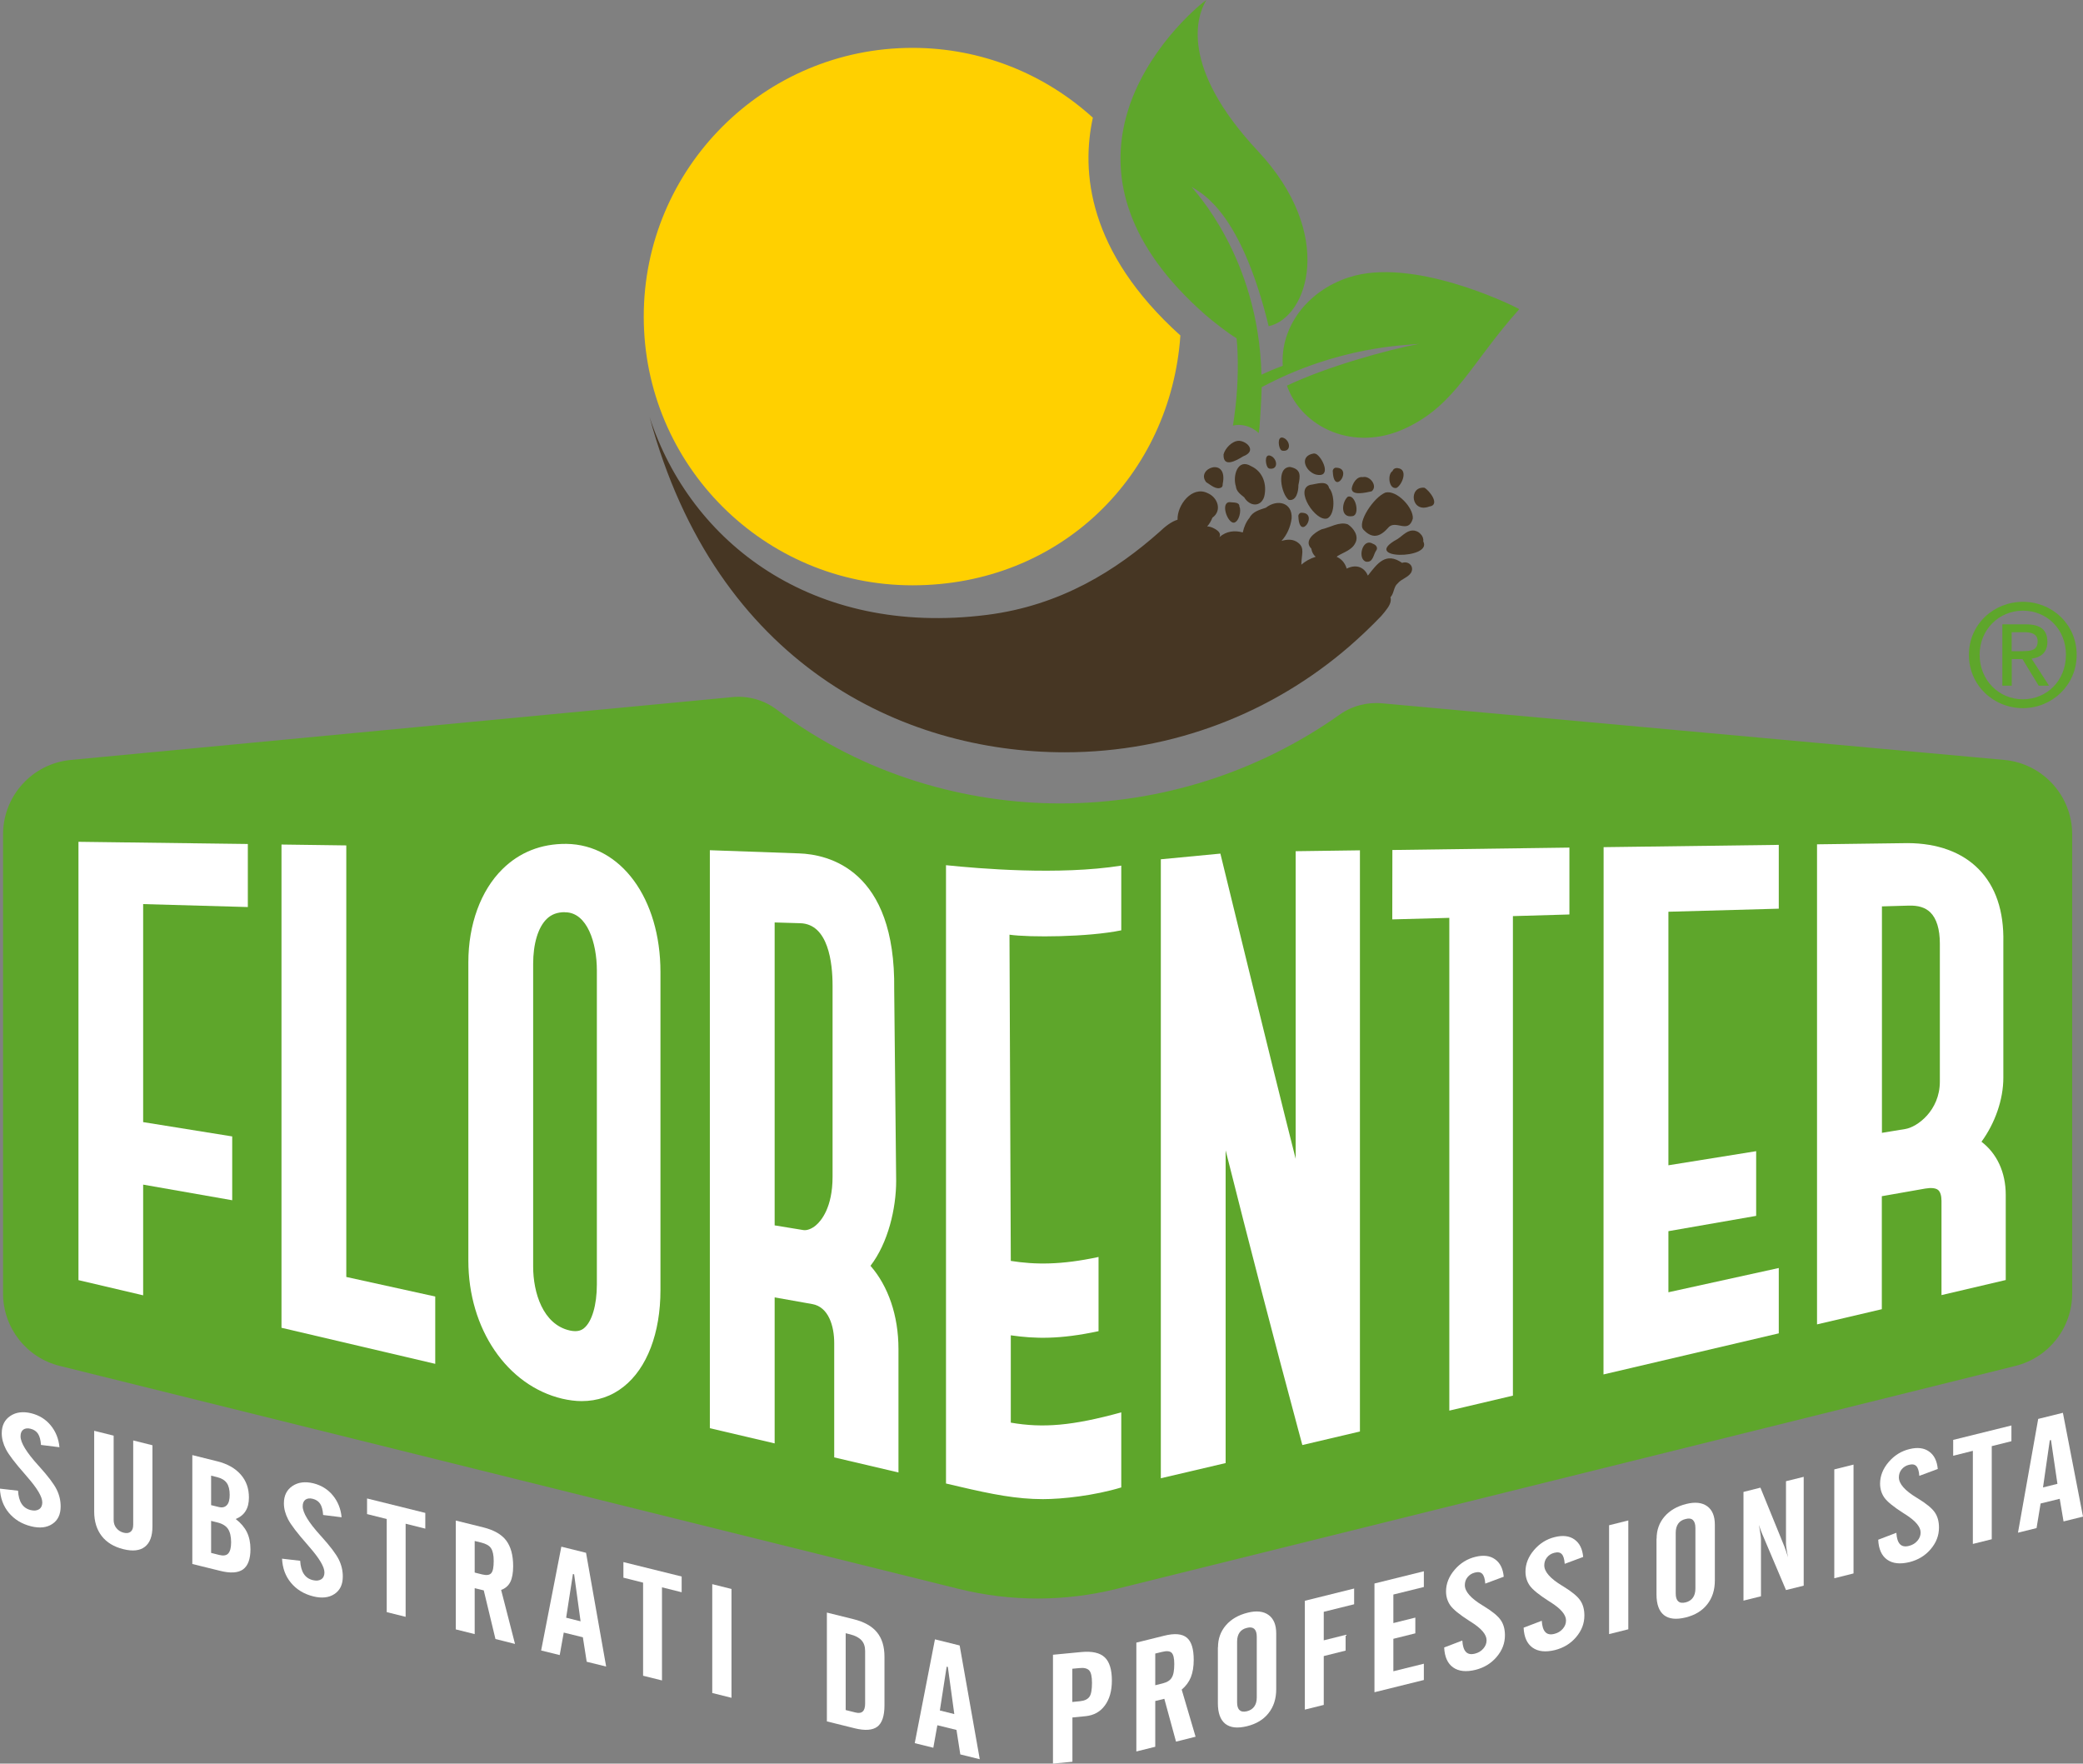 <svg xmlns="http://www.w3.org/2000/svg" id="Livello_1" viewBox="0 0 190.62 161.38"><rect x="0" y="0" width="190.62" height="161.38" fill="#808080" stroke="none"/><defs><style>      .st0 {        fill: #ffd000;      }      .st1 {        fill: #463623;      }      .st2 {        fill: #fff;      }      .st3 {        fill: #5ea62b;      }    </style></defs><g><path class="st3" d="M126.5,64.36c-1.38-.13-2.77.23-3.9,1.03-7.44,5.27-16.37,8.13-25.56,8.13-8.47,0-17.93-2.51-25.95-8.58-1.16-.88-2.61-1.29-4.06-1.15l-60.55,5.75c-3.51.33-6.2,3.28-6.2,6.81v42.01c0,3.14,2.14,5.88,5.19,6.63l82.25,20.4c4.75,1.18,9.72,1.18,14.47,0l82.25-20.4c3.05-.76,5.19-3.49,5.19-6.63v-42.01c0-3.53-2.69-6.48-6.2-6.81l-56.93-5.18Z"></path><path class="st3" d="M180.18,59.92c0-2.79,2.26-4.85,4.94-4.85s4.92,2.06,4.92,4.85-2.26,4.88-4.92,4.88-4.94-2.06-4.94-4.88ZM185.12,63.99c2.2,0,3.94-1.72,3.94-4.07s-1.74-4.04-3.94-4.04-3.96,1.74-3.96,4.04,1.74,4.07,3.96,4.07ZM184.09,62.74h-.85v-5.61h2.14c1.33,0,1.98.49,1.98,1.6,0,1-.63,1.44-1.45,1.54l1.6,2.47h-.95l-1.48-2.43h-.98v2.43ZM185.11,59.58c.72,0,1.36-.05,1.36-.91,0-.69-.63-.82-1.22-.82h-1.16v1.74h1.02Z"></path><path class="st3" d="M123.43,25.38c-3.93,1.29-6.28,4.67-6.04,8.09-.8.3-1.44.57-1.95.82-.27-10.83-6.25-16.92-6.39-17.19,1.1.67,4.53,2.45,7.05,12.75,3.61-.79,6.13-8.43-.99-16.03-7.23-7.73-5.57-12.43-4.71-13.82-.33.19-4.9,3.82-6.93,9.37-.22.62-.42,1.28-.57,1.95-1.11,4.94.07,11.05,7.41,17.49.66.57,2.08,1.7,2.85,2.14.04.41.08.83.09,1.26.09,2.3-.07,4.55-.42,6.74.09-.02.19-.05.29-.06h.08s.17-.01.17-.01c.62,0,1.32.27,1.82.75.02-.19.05-.37.07-.56.01-.05.17-2.31.2-3.64,7.01-3.75,13.2-3.84,14.39-3.96-2.84.53-8.47,2.09-12.08,3.82,1.35,3.84,6.14,6.12,10.87,3.89,4.6-2.16,5.91-5.87,10.39-10.89-.88-.5-9.83-4.8-15.59-2.91Z"></path></g><g><g><path class="st2" d="M0,136.22l1.65.19c.03.51.14.91.33,1.2.19.29.46.48.82.57.32.08.57.05.77-.07.2-.13.3-.34.3-.63,0-.52-.47-1.3-1.4-2.36l-.16-.19c-.91-1.03-1.5-1.8-1.76-2.3-.26-.5-.39-.99-.39-1.48,0-.7.26-1.23.78-1.58s1.16-.43,1.91-.25c.73.18,1.33.55,1.79,1.11s.73,1.23.8,2l-1.69-.21c-.03-.45-.12-.79-.27-1.02-.15-.23-.37-.38-.68-.46-.28-.07-.5-.04-.67.08-.17.13-.25.33-.25.61,0,.58.54,1.47,1.63,2.67l.1.11c.8.89,1.32,1.58,1.57,2.08.25.5.37,1.02.37,1.56,0,.73-.25,1.26-.76,1.6-.51.34-1.15.41-1.93.22-.86-.21-1.54-.63-2.05-1.24-.51-.61-.78-1.35-.82-2.23Z"></path><path class="st2" d="M8.63,130.93l1.77.44v7.71c0,.29.08.54.25.75.17.21.39.35.66.42.27.07.49.04.65-.09s.23-.34.23-.64v-7.71l1.76.44v7.44c0,.88-.23,1.49-.69,1.85-.46.36-1.11.43-1.97.22-.86-.21-1.53-.62-1.98-1.2s-.69-1.33-.69-2.23v-7.4Z"></path><path class="st2" d="M17.6,143.11v-9.96l2.29.57c.92.23,1.63.63,2.14,1.21s.75,1.28.75,2.1c0,.5-.1.91-.3,1.23-.2.33-.5.57-.91.74.46.35.8.75,1.02,1.19.22.45.33.97.33,1.57,0,.91-.23,1.52-.68,1.85-.45.32-1.15.37-2.1.13l-2.56-.63ZM19.32,137.73l.7.17c.32.08.56.02.74-.17.18-.19.26-.51.26-.94,0-.47-.09-.84-.27-1.09s-.47-.43-.87-.53l-.56-.14v2.71ZM19.32,142.1l.75.19c.37.09.65.05.82-.14s.26-.52.26-1.02c0-.54-.1-.95-.29-1.23-.19-.28-.52-.48-.98-.59l-.56-.14v2.93Z"></path><path class="st2" d="M25.82,142.63l1.65.19c.03.51.14.91.33,1.2.19.29.46.48.82.57.32.08.57.05.77-.07.2-.13.3-.34.3-.63,0-.52-.47-1.3-1.4-2.36l-.16-.19c-.91-1.03-1.5-1.8-1.76-2.3-.26-.5-.39-.99-.39-1.48,0-.7.26-1.23.78-1.58s1.16-.43,1.91-.25c.73.18,1.33.55,1.79,1.11s.73,1.23.8,2l-1.69-.21c-.03-.45-.12-.79-.27-1.02-.15-.23-.37-.38-.68-.46-.28-.07-.5-.04-.67.08-.17.13-.25.33-.25.61,0,.58.54,1.47,1.63,2.67l.1.11c.8.89,1.32,1.58,1.57,2.08.25.5.37,1.02.37,1.56,0,.73-.25,1.26-.76,1.6-.51.34-1.15.41-1.93.22-.86-.21-1.54-.63-2.05-1.24-.51-.61-.78-1.35-.82-2.23Z"></path><path class="st2" d="M33.59,138.56v-1.44l5.33,1.32v1.44l-1.8-.45v8.52l-1.73-.43v-8.52l-1.79-.45Z"></path><path class="st2" d="M43.44,145.34v4.19l-1.73-.43v-9.96l2.54.63c.95.24,1.64.63,2.07,1.19.42.56.64,1.34.64,2.35,0,.62-.09,1.11-.26,1.45s-.45.59-.84.73l1.27,4.94-1.79-.45-1.07-4.45-.82-.2ZM43.44,141.01v2.89l.68.17c.4.1.68.06.83-.11.16-.17.23-.55.23-1.13,0-.52-.08-.9-.24-1.15s-.46-.41-.88-.52l-.62-.15Z"></path><path class="st2" d="M49.52,151.03l1.85-9.5,2.26.56,1.84,10.41-1.78-.44-.35-2.24-1.75-.43-.37,2.06-1.7-.42ZM51.81,148.03l1.32.33-.59-4.3-.11-.03-.62,4Z"></path><path class="st2" d="M57.05,144.38v-1.44l5.33,1.32v1.44l-1.8-.45v8.52l-1.73-.43v-8.52l-1.79-.45Z"></path><path class="st2" d="M65.18,154.92v-9.96l1.76.44v9.96l-1.76-.44Z"></path><path class="st2" d="M75.67,157.52v-9.96l2.46.61c.95.24,1.66.63,2.12,1.19.46.56.69,1.3.69,2.24v4.45c0,.97-.22,1.62-.65,1.95-.44.33-1.13.38-2.07.15l-2.54-.63ZM77.39,156.48l.88.22c.31.08.53.05.68-.09.15-.13.22-.38.22-.74v-4.79c0-.41-.11-.74-.33-.98s-.57-.43-1.05-.55l-.4-.1v7.02Z"></path><path class="st2" d="M83.71,159.51l1.85-9.5,2.26.56,1.84,10.41-1.78-.44-.35-2.24-1.75-.43-.37,2.06-1.7-.42ZM86.01,156.52l1.32.33-.59-4.31-.11-.03-.62,4Z"></path><path class="st2" d="M96.36,161.38v-9.96l2.61-.25c.97-.09,1.68.07,2.12.48.44.41.66,1.12.66,2.13,0,.94-.21,1.7-.64,2.28-.42.58-1.01.9-1.75.98l-1.22.12v4.05l-1.78.17ZM98.14,155.74l.7-.07c.41-.04.7-.18.86-.41s.23-.66.23-1.27c0-.56-.08-.94-.25-1.13s-.47-.27-.91-.22l-.64.06v3.04Z"></path><path class="st2" d="M105.72,155.65v4.19l-1.73.43v-9.96l2.54-.63c.95-.24,1.64-.18,2.07.17s.64,1.03.64,2.04c0,.62-.09,1.15-.26,1.58-.17.43-.45.81-.84,1.14l1.27,4.31-1.79.45-1.07-3.92-.82.2ZM105.72,151.32v2.89l.68-.17c.4-.1.68-.27.83-.53.16-.25.23-.67.23-1.25,0-.52-.08-.86-.24-1.02s-.46-.19-.88-.08l-.62.15Z"></path><path class="st2" d="M111.46,150.75c0-.79.24-1.46.72-2.02.48-.56,1.15-.95,2-1.16.8-.2,1.44-.13,1.91.21.47.34.7.91.7,1.69v5.1c0,.87-.23,1.6-.7,2.19-.46.59-1.12.99-1.98,1.2-.87.21-1.52.14-1.98-.22-.45-.36-.68-.99-.68-1.89v-5.1ZM115.01,155.33v-5.56c0-.34-.08-.58-.23-.72-.15-.13-.37-.17-.67-.09-.3.07-.52.21-.67.42-.15.21-.23.49-.23.83v5.56c0,.34.07.58.23.72.15.14.37.17.67.1.29-.07.52-.22.67-.43.15-.21.23-.49.23-.83Z"></path><path class="st2" d="M119.41,156.44v-9.96l4.51-1.12v1.44l-2.78.69v2.61l2-.5v1.44l-2,.5v4.47l-1.73.43Z"></path><path class="st2" d="M125.78,154.86v-9.96l4.52-1.12v1.44l-2.79.69v2.61l2.01-.5v1.44l-2.01.5v2.97l2.79-.69v1.49l-4.52,1.12Z"></path><path class="st2" d="M132.17,150.75l1.65-.63c.03.5.14.84.33,1.04s.46.25.82.16c.32-.08.57-.23.77-.46.2-.23.3-.48.3-.77,0-.52-.47-1.07-1.4-1.66l-.16-.1c-.91-.58-1.5-1.06-1.76-1.43-.26-.37-.39-.8-.39-1.28,0-.7.26-1.36.78-1.97.52-.61,1.16-1.01,1.91-1.19.73-.18,1.33-.11,1.79.22.47.33.73.86.8,1.6l-1.69.63c-.03-.44-.12-.73-.27-.89-.15-.16-.37-.2-.68-.12-.28.07-.5.21-.67.42-.17.21-.25.45-.25.73,0,.58.54,1.2,1.63,1.86l.1.06c.8.49,1.32.92,1.57,1.3.25.37.37.83.37,1.37,0,.73-.25,1.38-.76,1.98s-1.15.98-1.93,1.18c-.86.21-1.54.14-2.05-.22-.51-.36-.78-.97-.82-1.82Z"></path><path class="st2" d="M139.44,148.94l1.65-.63c.03.5.14.84.33,1.04s.46.25.82.16c.32-.08.57-.23.77-.46.2-.23.3-.48.3-.77,0-.52-.47-1.07-1.4-1.66l-.16-.1c-.91-.58-1.5-1.06-1.76-1.43-.26-.37-.39-.8-.39-1.28,0-.7.26-1.36.78-1.97.52-.61,1.16-1.01,1.91-1.19.73-.18,1.33-.11,1.79.22.47.33.73.86.8,1.6l-1.69.63c-.03-.44-.12-.73-.27-.89-.15-.16-.37-.2-.68-.12-.28.07-.5.21-.67.42-.17.21-.25.45-.25.73,0,.58.54,1.2,1.63,1.86l.1.06c.8.49,1.32.92,1.57,1.3.25.37.37.83.37,1.37,0,.73-.25,1.38-.76,1.98s-1.15.98-1.93,1.18c-.86.21-1.54.14-2.05-.22-.51-.36-.78-.97-.82-1.82Z"></path><path class="st2" d="M147.25,149.53v-9.96l1.76-.44v9.96l-1.76.44Z"></path><path class="st2" d="M151.6,140.8c0-.79.24-1.46.72-2.02.48-.56,1.15-.95,2-1.16.8-.2,1.44-.13,1.91.21s.7.91.7,1.69v5.1c0,.87-.23,1.6-.7,2.19-.46.59-1.12.99-1.98,1.2-.87.21-1.52.14-1.98-.22-.45-.36-.68-.99-.68-1.89v-5.1ZM155.15,145.37v-5.56c0-.34-.08-.58-.23-.72s-.37-.17-.67-.09c-.3.07-.52.21-.67.42s-.23.49-.23.83v5.56c0,.34.07.58.23.72.15.14.37.17.67.1.29-.07.52-.22.67-.43.15-.21.23-.49.23-.83Z"></path><path class="st2" d="M159.55,146.48v-9.96l1.55-.39,2.2,5.4c.04.1.09.24.15.42s.12.36.18.56c-.06-.27-.1-.53-.14-.77-.04-.24-.05-.41-.05-.53v-5.67l1.62-.4v9.96l-1.62.4-2.11-4.98s-.02-.05-.04-.09c-.15-.34-.25-.64-.33-.9.06.33.11.61.14.84.03.22.05.39.05.49v5.21l-1.61.4Z"></path><path class="st2" d="M167.86,144.42v-9.96l1.76-.44v9.96l-1.76.44Z"></path><path class="st2" d="M171.89,140.89l1.65-.63c.03.5.14.84.33,1.04s.46.25.82.16c.32-.08.57-.23.77-.46.2-.23.3-.48.3-.77,0-.52-.47-1.07-1.4-1.66l-.16-.1c-.91-.58-1.5-1.06-1.76-1.43-.26-.37-.39-.8-.39-1.28,0-.7.26-1.36.78-1.97.52-.61,1.16-1.01,1.91-1.19.73-.18,1.33-.11,1.79.22.47.33.73.86.8,1.6l-1.69.63c-.03-.44-.12-.73-.27-.89s-.37-.2-.68-.12c-.28.07-.5.21-.67.42-.17.21-.25.45-.25.73,0,.58.54,1.2,1.63,1.86l.1.06c.8.49,1.32.92,1.57,1.3.25.37.37.83.37,1.37,0,.73-.25,1.38-.76,1.98s-1.15.98-1.93,1.18c-.86.21-1.54.14-2.05-.22-.51-.36-.78-.97-.82-1.82Z"></path><path class="st2" d="M178.74,133.2v-1.44l5.33-1.32v1.44l-1.8.45v8.52l-1.73.43v-8.52l-1.79.45Z"></path><path class="st2" d="M184.67,140.25l1.85-10.41,2.26-.56,1.84,9.5-1.78.44-.35-2.07-1.75.43-.37,2.25-1.7.42ZM186.96,136.11l1.32-.33-.59-4.01-.11.03-.62,4.31Z"></path></g><g><path class="st1" d="M113.76,41.76c1.37-.52.22-1.5-.49-1.42-.53.06-1.15.66-1.3,1.24-.05,1.27,1.18.56,1.79.18Z"></path><path class="st1" d="M128.33,51.52c-1.51-1.06-2.29.05-3.15,1.15-.29-.68-.97-1.11-1.94-.64-.17-.56-.51-.9-.92-1.08.03-.02.06-.04.08-.07.57-.35,1.33-.55,1.63-1.2.34-.63-.15-1.35-.69-1.7-.78-.28-1.63.3-2.41.46-.65.29-1.64,1.05-.93,1.76.05.32.19.57.4.75-.51.16-.97.42-1.31.72,0-.92.34-1.52-.29-2-.46-.36-1-.33-1.53-.17.5-.55.83-1.28.93-2.06.09-1.46-1.31-1.8-2.36-.98-.57.19-1.21.35-1.5.93-.29.34-.51.84-.61,1.33-.71-.19-1.48-.15-2.15.44,0,0,.36-.42-.59-.86-.19-.09-.36-.12-.52-.13.21-.23.37-.51.48-.8.91-.64.49-1.87-.45-2.25-1.41-.69-2.79,1.09-2.74,2.44-.56.16-1.15.63-1.64,1.1-3.9,3.46-8.98,6.75-15.83,7.61-15.92,2-27.09-6.59-30.84-18.09,6.09,22.62,23.16,30.66,37.98,30.66,9.96,0,19.07-3.65,26.06-9.7,1.01-.88,1.98-1.8,2.91-2.77.24-.27.4-.48.58-.73.29-.42.34-.74.26-.99.34-.33.28-.95.66-1.26.33-.41.93-.53,1.22-.97.33-.57-.19-1.11-.8-.92Z"></path><path class="st1" d="M113.1,44.51c.04.46.43.73.76,1,.48.82,1.51.94,1.83-.06.27-1.1-.1-2.29-1.19-2.79-1.26-.77-1.71.92-1.4,1.85Z"></path><path class="st1" d="M112.52,45.95c-.85.03-.2,1.92.4,1.88.47-.09.7-1.11.5-1.48.02-.44-.6-.35-.9-.4Z"></path><path class="st1" d="M111.78,44.6c.09-.07.12-.18.11-.3.54-2.59-2.53-1.43-1.5-.17.4.23.91.74,1.39.47Z"></path><path class="st1" d="M117.36,41.24s0,0-.01,0c0,0,0,0,0,0,0,0,.01,0,.02,0Z"></path><path class="st1" d="M117.35,41.24c.77.12.75-.73.26-1.09-.71-.46-.67.59-.43.97.04.06.1.1.16.12Z"></path><path class="st1" d="M116.17,42.88c.77.12.75-.73.26-1.09-.71-.46-.67.59-.43.97.04.06.1.1.16.12Z"></path><path class="st1" d="M116.18,42.88s0,0-.01,0c0,0,0,0,0,0,0,0,.01,0,.02,0Z"></path><path class="st1" d="M124.76,48.46c.59.62,1.3.93,2.23-.12.69-.9,1.87.6,2.3-.88.08-.99-1.46-2.64-2.5-2.39-1.09.43-2.61,2.76-2.03,3.38Z"></path><path class="st1" d="M125.02,51.4c.65.09.66-.67.91-1.01.19-.24.03-.52-.29-.63-.98-.59-1.45,1.42-.62,1.64Z"></path><path class="st1" d="M130.35,44.63c-1.48-.14-1.24,2.36.45,1.72,1.04-.14.01-1.47-.45-1.72Z"></path><path class="st1" d="M121.45,47.45c.77-.37.7-2.24.18-2.79-.17-.77-1.19-.35-1.74-.29-1.46.43.53,3.41,1.56,3.07Z"></path><path class="st1" d="M117.93,45.74c.71.15.9-.81.89-1.35.17-.82.29-1.46-.77-1.66-1.29.04-.8,2.49-.12,3.01Z"></path><path class="st1" d="M118.82,47.34s0-.02,0-.03c.12,2.3,1.93-.45.23-.39-.18.05-.28.25-.22.42Z"></path><path class="st1" d="M121.97,43.19c.12,2.3,1.93-.45.23-.39-.18.05-.28.25-.22.42,0-.01,0-.02,0-.03Z"></path><path class="st1" d="M129.43,48.56s.05,0,.07.01c0,0,0,0,.01,0-.03,0-.06-.01-.08-.02Z"></path><path class="st1" d="M130.01,48.88c-.13-.16-.31-.27-.52-.31.02,0,.04,0,.06.01-.02,0-.04,0-.05-.01-.66-.15-1.1.42-1.6.75-3.53,1.9,3.21,1.89,2.35.23.03-.24-.06-.5-.24-.67Z"></path><path class="st1" d="M123.76,47.23c.74-.08.29-2.07-.43-1.77-.56.51-.69,1.96.43,1.77Z"></path><path class="st1" d="M125.52,44.96c.6-.47-.16-1.47-.81-1.3-.55-.09-.95.59-1.01,1.05,0,.7,1.39.34,1.82.25Z"></path><path class="st1" d="M120.18,41.5s.02,0,.03,0c0,0,0,0,0,0-.01,0-.03,0-.04,0Z"></path><path class="st1" d="M120.4,43.42c1.42.35.75-1.33.13-1.82-.09-.07-.21-.11-.32-.1-1.33.22-.8,1.6.19,1.92Z"></path><path class="st1" d="M127.78,44.66c.55-.29,1.1-1.72.14-1.82-.2-.04-.43.06-.48.26-.49.28-.36,1.68.34,1.55Z"></path></g></g><path class="st0" d="M100,10.76c-4.36-3.96-10.15-6.38-16.5-6.38-13.58,0-24.59,11.01-24.59,24.59s11.01,24.59,24.59,24.59,23.63-10.09,24.52-22.86c-8.51-7.67-9.08-15.04-8.01-19.93Z"></path><g><polygon class="st2" points="7.18 117.14 13.1 118.53 13.1 108.4 21.25 109.83 21.25 103.99 13.1 102.68 13.1 82.73 22.68 83 22.68 77.23 7.18 77.03 7.18 117.14"></polygon><polygon class="st2" points="31.69 77.36 25.76 77.28 25.76 121.5 39.83 124.8 39.83 118.64 31.69 116.85 31.69 77.36"></polygon><path class="st2" d="M51.83,77.22c-2.31-.02-4.29.77-5.85,2.31-1.99,1.96-3.12,5.07-3.12,8.52v27.31c0,6.24,3.54,11.43,8.59,12.63.61.14,1.21.22,1.78.22,1.43,0,2.74-.44,3.84-1.32,2.14-1.69,3.37-4.91,3.37-8.83v-29.11c0-6.74-3.62-11.67-8.61-11.73ZM51.68,83.48s.06,0,.09,0c1.96.05,2.85,2.79,2.85,5.32v28.74c0,1.88-.45,3.41-1.18,4-.21.17-.57.37-1.29.21-2.48-.55-3.36-3.49-3.36-5.85v-27.69c0-1.85.45-3.35,1.24-4.12.43-.42.97-.62,1.65-.62Z"></path><path class="st2" d="M82.01,108.04l-.18-17.49c.15-10.99-6.03-12.37-8.72-12.46l-8.15-.29v52.89s5.93,1.39,5.93,1.39v-13.36l3.44.61c1.49.26,2.01,2.01,2.01,3.56v10.47l5.88,1.38v-11.31c0-3.04-.94-5.75-2.56-7.6,1.61-2.1,2.35-5.23,2.35-7.79ZM74.67,112.12c-.39.33-.82.49-1.15.44l-2.63-.43v-27.72s2.34.07,2.34.07c2.57.07,2.96,3.61,2.96,5.71v17.49c0,2.84-1.06,4.05-1.52,4.44Z"></path><path class="st2" d="M118.57,106.04c-2.3-9.07-6.89-27.93-6.89-27.93l-5.45.52v56.64s5.93-1.39,5.93-1.39v-28.62c2.17,8.63,4.39,17.19,6.63,25.52l.39,1.45,5.27-1.24v-53.18s-5.88.08-5.88.08v28.14Z"></path><polygon class="st2" points="127.41 84.13 132.63 83.99 132.63 129.08 138.45 127.71 138.45 83.83 143.62 83.68 143.62 77.56 127.42 77.78 127.41 84.13"></polygon><polygon class="st2" points="146.74 125.77 162.78 122.01 162.78 116.03 152.68 118.25 152.68 112.66 160.71 111.26 160.71 105.34 152.68 106.63 152.68 83.43 162.78 83.15 162.78 77.31 146.75 77.52 146.74 125.77"></polygon><path class="st2" d="M181.32,104.49c1.25-1.71,2.01-3.87,2.01-5.87v-12.4c.06-2.85-.7-5.11-2.26-6.69-1.52-1.55-3.76-2.37-6.5-2.38l-8.29.11v43.93s5.93-1.39,5.93-1.39v-10.34l3.98-.7c.53-.09.95-.05,1.17.13.2.17.31.52.31,1v8.62l5.88-1.38v-7.79c0-2.08-.82-3.8-2.23-4.87ZM172.22,103.66v-20.72l2.43-.07c.91-.03,1.55.18,2,.62.57.56.87,1.54.87,2.85v12.63c0,2.67-2.09,4.17-3.16,4.34l-2.13.35Z"></path><path class="st2" d="M86.57,79.16v56.59s1.2.28,1.2.28c3.03.71,5.27,1.15,7.67,1.15,1.78,0,4.69-.32,7.17-1.07v-6.87c-4.48,1.23-7.16,1.45-10.11.94v-7.99c2.23.32,4.48.38,8.03-.38v-6.79c-3.43.74-5.83.71-8.03.36l-.12-29.85c1.8.26,7.17.23,10.23-.4v-5.92c-5.71.9-13.03.27-16.04-.04Z"></path></g></svg>